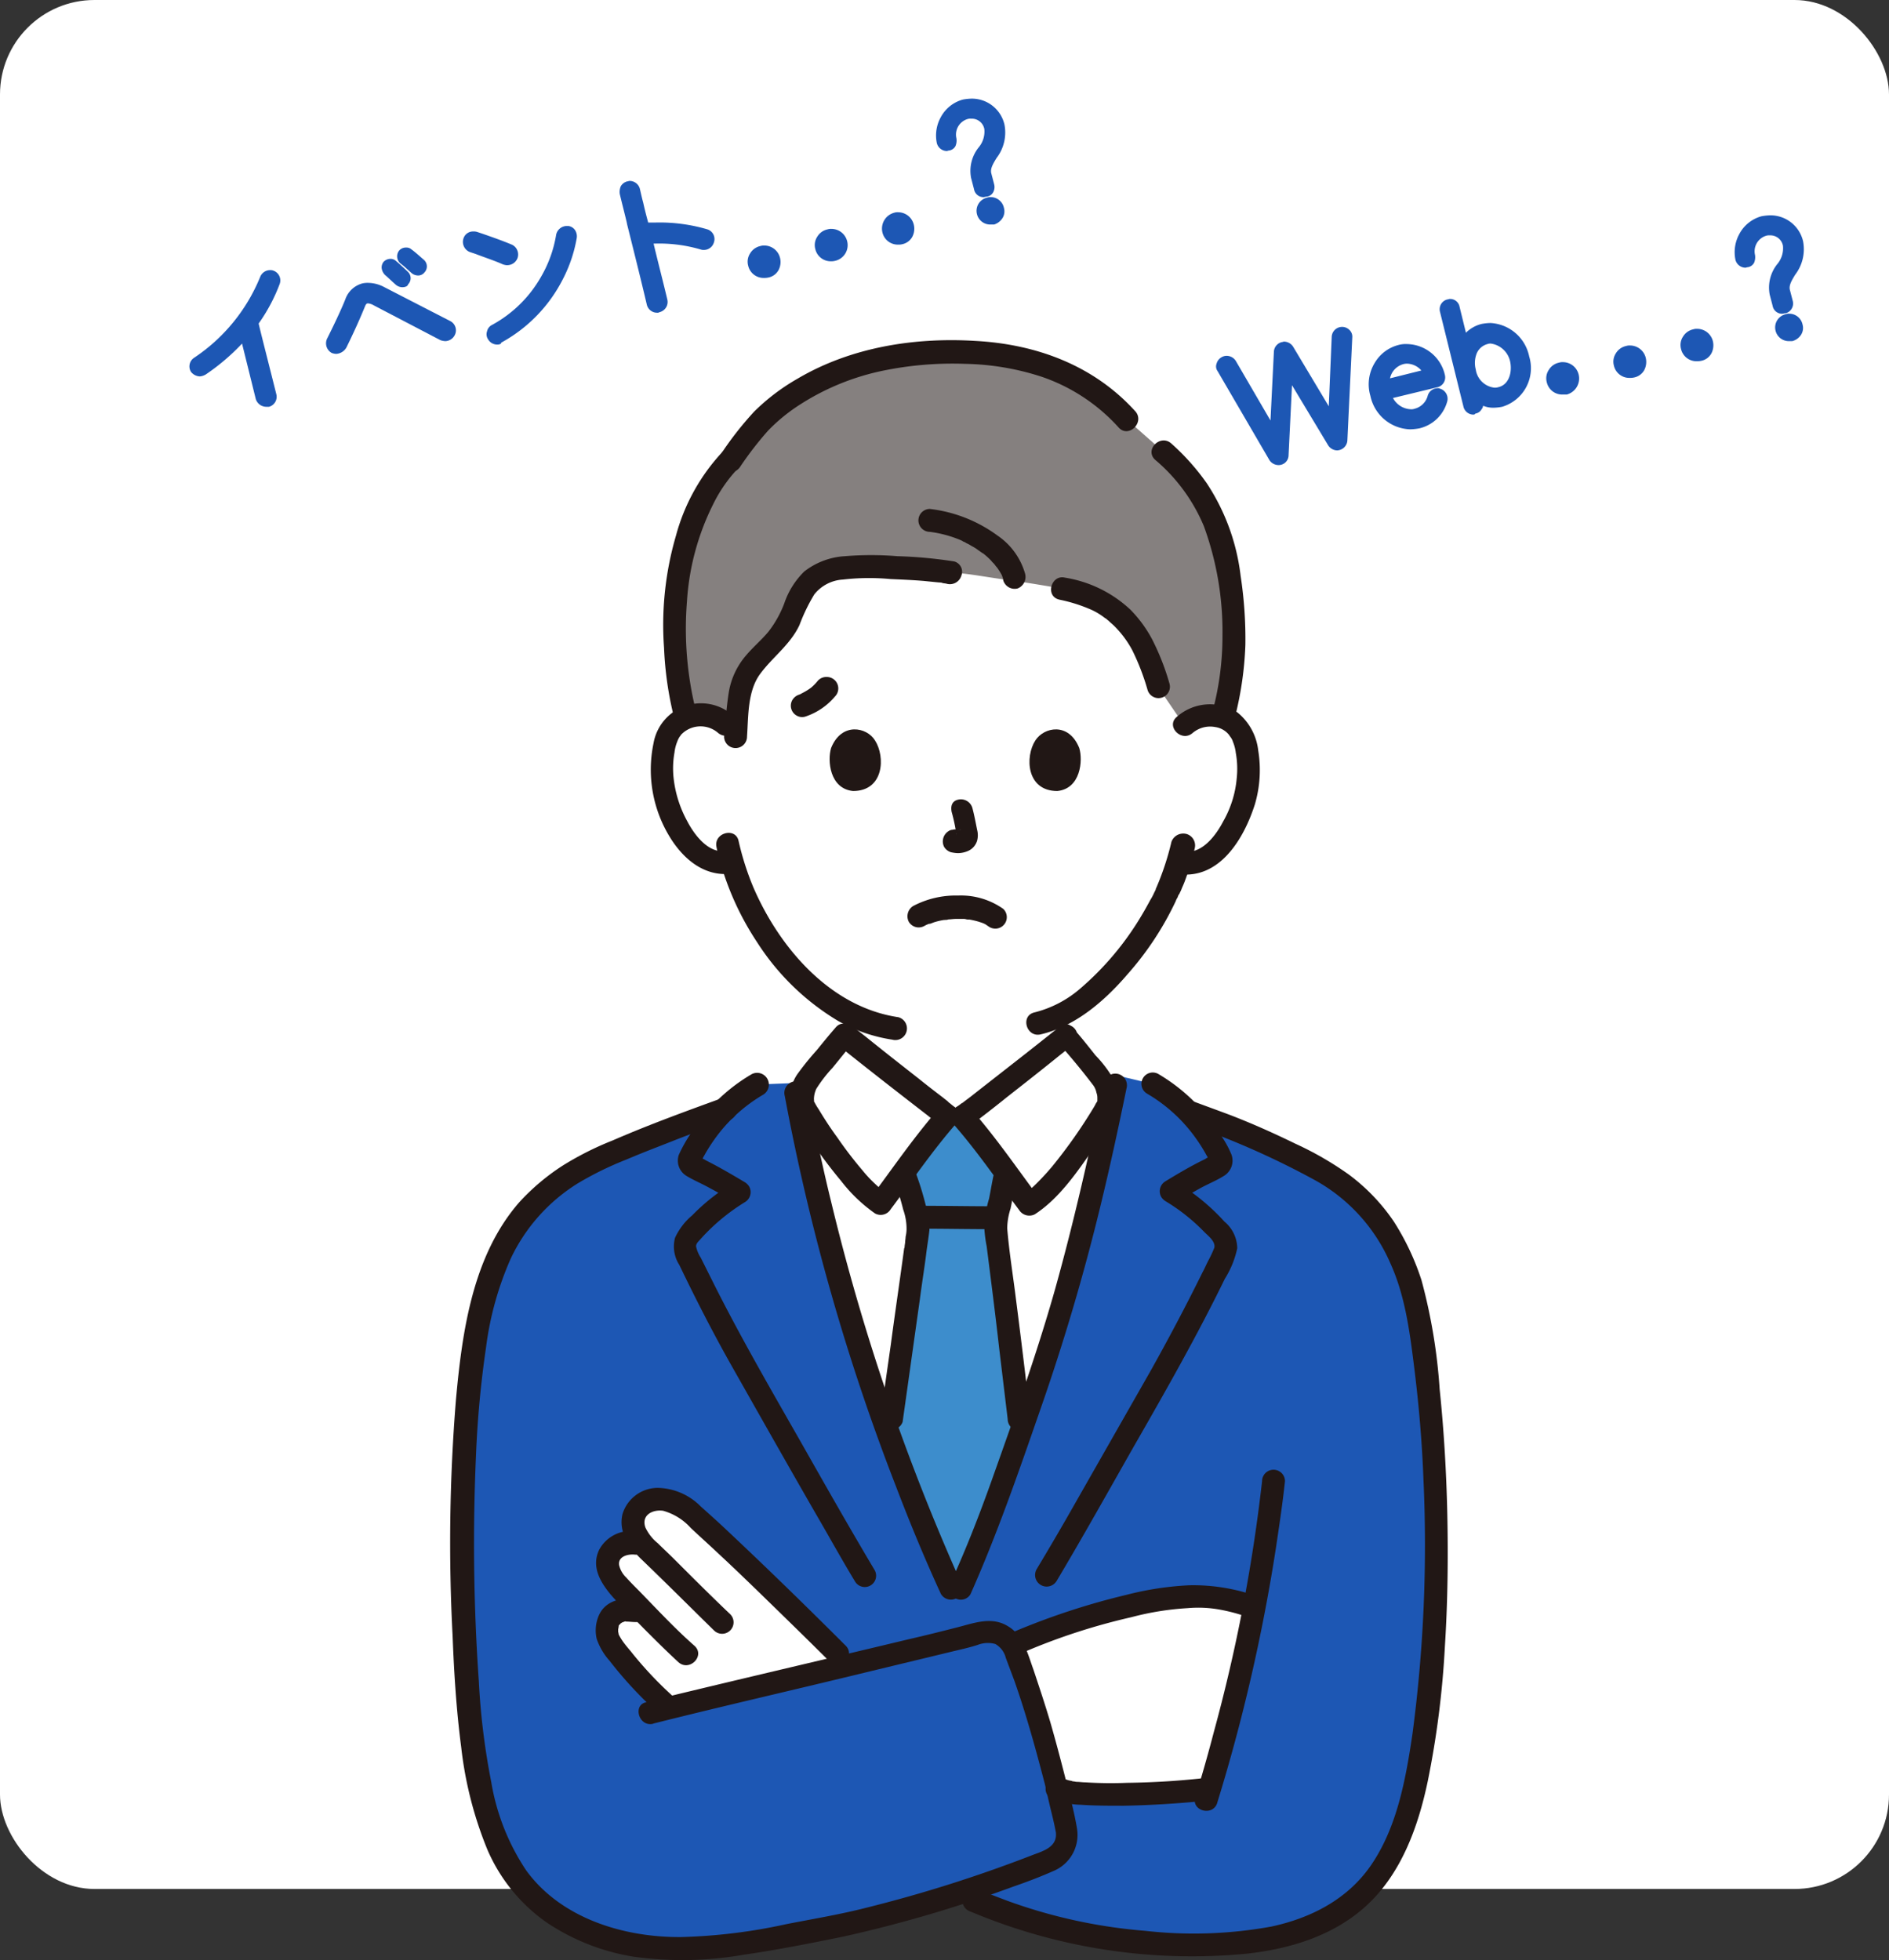 <svg xmlns="http://www.w3.org/2000/svg" width="200" height="207.531" viewBox="0 0 200 207.531">
  <rect x="0" y="0" width="200" height="207.531" fill="#333333" stroke="none"/>
  <g id="グループ_83" data-name="グループ 83" transform="translate(-158 -631)">
    <rect id="長方形_2" data-name="長方形 2" width="200" height="200" rx="10" transform="translate(158 631)" fill="#fff"/>
    <g id="_13172_02_color" data-name="13172_02_color" transform="translate(114.494 599.841)">
      <g id="グループ_63" data-name="グループ 63" transform="translate(3 4.545)">
        <path id="パス_476" data-name="パス 476" d="M200.07,286.419a218.792,218.792,0,0,1-8.288-21.326A227,227,0,0,1,184,235.682l.455-.3a3.52,3.52,0,0,1,.758-3.133c1.112-1.263,2.476-3.133,3.588-4.346.455.4,10.208,8.035,10.916,8.591h1.718c.758-.505,10.461-8.187,10.916-8.591,1.112,1.263,2.527,3.083,3.588,4.346a3.52,3.52,0,0,1,.758,3.133l.253.2a235.825,235.825,0,0,1-7.833,29.462c-2.729,7.732-4.5,13.442-8.035,21.376Z" transform="translate(-58.939 -91.611)" fill="#fff"/>
        <path id="パス_477" data-name="パス 477" d="M210.776,138.858a3.684,3.684,0,0,1,2.729-1.011,3.562,3.562,0,0,1,3.184,1.769c1.061,1.87,1.011,5.306.3,7.429a11.478,11.478,0,0,1-3.386,5.458,4.163,4.163,0,0,1-3.234.91l-.3-.051a24.449,24.449,0,0,1-1.112,3.032c-.809,2.173-5.155,9.652-10.713,12.836v2.476c-.455.4-10.208,8.035-10.916,8.591h-1.718c-.758-.505-10.461-8.187-10.916-8.591v-2.527a22.886,22.886,0,0,1-6.367-5.508,28.01,28.01,0,0,1-5.458-10.36,4.145,4.145,0,0,1-3.487-.859A11.477,11.477,0,0,1,156,146.994c-.708-2.122-.758-5.559.3-7.429a3.562,3.562,0,0,1,3.184-1.769,3.612,3.612,0,0,1,2.729,1.011s-5.1-24.307,24.307-24.307S210.776,138.858,210.776,138.858Z" transform="translate(-44.832 -35.517)" fill="#fff"/>
        <path id="パス_478" data-name="パス 478" d="M166.48,290.525c3.537-7.934,5.306-13.644,8.035-21.376,3.689-10.461,6.317-21.983,8.54-32.949.859.2,3.841.91,3.841.91a16.74,16.74,0,0,1,3.79,2.982,102.893,102.893,0,0,1,15.059,6.721,16.357,16.357,0,0,1,5.306,5.053,23.823,23.823,0,0,1,3.689,8.641,128.479,128.479,0,0,1,1.819,18.243c.3,11.168.3,18.445-1.112,27.9-.556,3.74-1.364,8.389-2.88,11.825A14.942,14.942,0,0,1,206,325.9c-6.165,3.537-14.706,2.476-21.477,1.92a65.339,65.339,0,0,1-19-4.851,121.958,121.958,0,0,1-12.785,3.386c-6.165,1.112-13.594,2.931-19.759,2.072-6.165-.91-11.623-3.639-14.655-9.1-2.527-4.6-3.588-10.966-3.942-16.171-.455-8.187-.505-15.363-.354-24,.152-7.378.707-15.413,2.274-20.618a22.321,22.321,0,0,1,3.992-7.681,20.846,20.846,0,0,1,7.125-5.458c4.6-2.021,9.1-3.74,13.8-5.458a15.109,15.109,0,0,1,3.639-2.779l3.841-.152a227.949,227.949,0,0,0,8.288,32.191,218.793,218.793,0,0,0,8.288,21.326h1.213Z" transform="translate(-24.288 -95.716)" fill="#1d57b4"/>
        <path id="パス_479" data-name="パス 479" d="M213.932,100.06a21.57,21.57,0,0,0-4.194-4.9l-3.891-3.436c-5-5.609-11.724-7.125-18.294-7.125a29.765,29.765,0,0,0-18.5,6.064,27.762,27.762,0,0,0-5.205,5.407c-3.386,3.285-6.064,10.511-5.862,17.687a38.418,38.418,0,0,0,1.162,9.6,6.855,6.855,0,0,1,1.466-.3,3.612,3.612,0,0,1,2.729,1.011l1.112.758c.1-1.466.253-2.931.455-4.346.505-3.083,3.689-4.5,5.054-7.227.758-1.567,1.263-3.436,2.577-4.548a6.584,6.584,0,0,1,3.639-1.263,68.058,68.058,0,0,1,11.017.505c1.92.1,3.79.505,6.519.859,1.466.2,4.245.657,5.256.859,4.144.96,5.71,1.971,7.782,4.8a20.206,20.206,0,0,1,2.426,5.609l2.729,3.992a3.684,3.684,0,0,1,2.729-1.011,4.332,4.332,0,0,1,1.364.253,32.146,32.146,0,0,0,1.162-9.551C216.964,107.388,215.9,103.295,213.932,100.06Z" transform="translate(-46.068 -20.724)" fill="#85807f"/>
        <path id="パス_480" data-name="パス 480" d="M161.875,105.247a20.913,20.913,0,0,0-4.9,8.844,33.675,33.675,0,0,0-1.263,11.876,36.6,36.6,0,0,0,1.061,7.378,1.208,1.208,0,0,0,2.325-.657,36.01,36.01,0,0,1-.96-11.623,26.668,26.668,0,0,1,2.729-10.208,15.266,15.266,0,0,1,2.729-3.942c1.112-1.061-.606-2.779-1.718-1.668Z" transform="translate(-44.9 -30.762)" fill="#211715"/>
        <path id="パス_481" data-name="パス 481" d="M211.344,89.649c-4.4-4.851-10.461-7.075-16.879-7.429-6.468-.4-13.19.657-18.85,3.992a22.064,22.064,0,0,0-4.6,3.487,35.112,35.112,0,0,0-3.588,4.6,1.2,1.2,0,0,0,.455,1.668,1.244,1.244,0,0,0,1.668-.455,36.02,36.02,0,0,1,2.931-3.79,18.6,18.6,0,0,1,3.487-2.83,25.95,25.95,0,0,1,8.288-3.436,36.528,36.528,0,0,1,9.1-.809,27.682,27.682,0,0,1,8.086,1.364,19.392,19.392,0,0,1,8.187,5.407c1.061,1.112,2.779-.606,1.718-1.769Z" transform="translate(-50.657 -19.51)" fill="#211715"/>
        <path id="パス_482" data-name="パス 482" d="M266.761,132.481a36.129,36.129,0,0,0,1.112-7.681,44.283,44.283,0,0,0-.505-7.328,22.565,22.565,0,0,0-3.588-9.8,24.435,24.435,0,0,0-3.74-4.194c-1.162-1.061-2.881.657-1.718,1.718a18.522,18.522,0,0,1,5.155,7.024,32.5,32.5,0,0,1,1.971,11.623,30.774,30.774,0,0,1-1.061,8.035c-.3,1.466,2.021,2.122,2.375.606Z" transform="translate(-95.511 -29.898)" fill="#211715"/>
        <path id="パス_483" data-name="パス 483" d="M192.758,127.845a47.494,47.494,0,0,0-6.014-.556,34.024,34.024,0,0,0-5.559,0,7.735,7.735,0,0,0-4.3,1.617,8.54,8.54,0,0,0-2.122,3.386,11.552,11.552,0,0,1-1.668,2.982c-.758.91-1.668,1.668-2.426,2.577a7.967,7.967,0,0,0-1.769,3.79c-.253,1.567-.354,3.184-.505,4.75a1.213,1.213,0,1,0,2.426,0c.152-2.224.051-4.851,1.415-6.671,1.314-1.769,3.184-3.083,4.144-5.155a19.092,19.092,0,0,1,1.567-3.234,4.177,4.177,0,0,1,3.032-1.567,24.133,24.133,0,0,1,5.053-.051c1.162.051,2.375.1,3.537.2l1.516.152c.1,0,.606.051.354.051.2.051.4.051.556.1a1.265,1.265,0,0,0,1.516-.859A1.132,1.132,0,0,0,192.758,127.845Z" transform="translate(-51.223 -41.787)" fill="#211715"/>
        <path id="パス_484" data-name="パス 484" d="M237.755,134.189a16.5,16.5,0,0,1,3.487,1.112,7.07,7.07,0,0,1,1.314.809c.253.152,0,0,.152.1.1.051.152.152.253.2.2.2.4.354.606.556a10.707,10.707,0,0,1,1.92,2.577,24.8,24.8,0,0,1,1.617,4.194,1.208,1.208,0,0,0,2.325-.657,25.787,25.787,0,0,0-1.87-4.75,13.507,13.507,0,0,0-2.274-3.083,13.173,13.173,0,0,0-6.923-3.386c-1.466-.354-2.122,1.971-.606,2.325Z" transform="translate(-85.102 -44.088)" fill="#211715"/>
        <path id="パス_485" data-name="パス 485" d="M220.369,124.272a7.291,7.291,0,0,0-2.88-3.942,15.03,15.03,0,0,0-7.176-2.83,1.213,1.213,0,0,0,0,2.426,12.544,12.544,0,0,1,3.335.91c-.152-.051.152.051.152.1a1.513,1.513,0,0,1,.4.2c.253.1.455.253.657.354a4.216,4.216,0,0,1,.606.4c.1.051.2.152.3.2.051.051.3.2.1.051a7.768,7.768,0,0,1,.96.859c.1.152.253.253.354.4.051.051.1.152.2.253.051.051.051.051-.051-.1.051.051.051.1.1.152a7.075,7.075,0,0,1,.505.809c0,.051.1.152.1.2,0,0-.1-.3-.051-.051a1.189,1.189,0,0,1,.1.4,1.265,1.265,0,0,0,1.516.859A1.313,1.313,0,0,0,220.369,124.272Z" transform="translate(-71.355 -37.001)" fill="#211715"/>
        <path id="パス_486" data-name="パス 486" d="M161.859,159.667a5.1,5.1,0,0,0-8.54,2.83,13.641,13.641,0,0,0,2.072,10.461c1.466,2.122,3.588,3.689,6.266,3.335a1.232,1.232,0,0,0-.657-2.375c-1.92.253-3.386-1.769-4.144-3.234a12.235,12.235,0,0,1-1.415-4.548,9.531,9.531,0,0,1,.1-2.678,4.37,4.37,0,0,1,.3-1.162,2.361,2.361,0,0,1,.253-.505c.051-.051.253-.354.1-.152a2.834,2.834,0,0,1,3.891-.3c1.213,1.112,2.931-.606,1.769-1.668Z" transform="translate(-43.621 -57.186)" fill="#211715"/>
        <path id="パス_487" data-name="パス 487" d="M264.192,161.445a2.861,2.861,0,0,1,2.375-.606,2.275,2.275,0,0,1,1.516.91c-.152-.2.051.1.1.152a1.579,1.579,0,0,1,.253.505,4.369,4.369,0,0,1,.3,1.162,9.46,9.46,0,0,1,.1,2.678,11.131,11.131,0,0,1-1.415,4.548c-.758,1.466-2.224,3.487-4.144,3.234a1.232,1.232,0,0,0-.657,2.375c4.4.606,6.974-3.74,8.136-7.378a12.84,12.84,0,0,0,.354-5.71,6.035,6.035,0,0,0-2.224-4.043,5.32,5.32,0,0,0-6.418.505c-1.162,1.011.556,2.729,1.718,1.668Z" transform="translate(-97.389 -57.245)" fill="#211715"/>
        <path id="パス_488" data-name="パス 488" d="M247.061,186.425a29.065,29.065,0,0,1-1.668,5c.152-.354,0-.051,0,.051l-.152.3a5.524,5.524,0,0,1-.4.758c-.3.556-.606,1.112-.91,1.617a31.079,31.079,0,0,1-6.519,7.782,11.77,11.77,0,0,1-4.851,2.527c-1.516.354-.859,2.678.657,2.325,3.689-.859,6.772-3.537,9.2-6.367a32.561,32.561,0,0,0,5.1-7.732,1.513,1.513,0,0,1,.2-.4c0-.051.2-.505.152-.3-.1.2,0-.051.051-.1.051-.152.152-.3.2-.455.1-.253.2-.455.3-.707a27.676,27.676,0,0,0,1.112-3.639,1.265,1.265,0,0,0-.859-1.516,1.328,1.328,0,0,0-1.617.859Z" transform="translate(-82.533 -70.653)" fill="#211715"/>
        <path id="パス_489" data-name="パス 489" d="M166.764,186.9a30.137,30.137,0,0,0,4.3,10.056,26.049,26.049,0,0,0,8.591,8.338,16.693,16.693,0,0,0,5.71,1.971,1.232,1.232,0,1,0,.657-2.375c-7.176-1.061-12.533-7.277-15.312-13.644a29.428,29.428,0,0,1-1.617-5.053c-.354-1.466-2.678-.809-2.325.707Z" transform="translate(-50.396 -70.576)" fill="#211715"/>
        <path id="パス_490" data-name="パス 490" d="M242.218,244.024a86.893,86.893,0,0,1,13.493,5.963,18.4,18.4,0,0,1,7.934,8.793c1.516,3.335,2.021,7.075,2.476,10.713.505,3.992.859,8.035,1.011,12.027a151.752,151.752,0,0,1-1.162,27.087c-.707,4.75-1.617,9.854-4.4,13.9-2.476,3.588-6.317,5.559-10.511,6.468a45.76,45.76,0,0,1-13.392.455,55.49,55.49,0,0,1-14.6-3.184l-3.184-1.213a1.232,1.232,0,1,0-.657,2.375,60.316,60.316,0,0,0,29.159,4.447c4.649-.505,9.3-1.92,12.785-5.155,3.639-3.386,5.407-8.288,6.418-13.089a97.076,97.076,0,0,0,1.819-14.3c.3-4.7.354-9.4.253-14.1-.1-4.4-.354-8.743-.809-13.139a59.007,59.007,0,0,0-1.92-11.522A26.836,26.836,0,0,0,264,254.333a20.538,20.538,0,0,0-4.8-5,34.381,34.381,0,0,0-5.609-3.234c-2.274-1.112-4.649-2.173-7.024-3.083-1.213-.455-2.476-.91-3.689-1.364a1.224,1.224,0,0,0-1.516.859,1.265,1.265,0,0,0,.859,1.516Z" transform="translate(-75.921 -98.386)" fill="#211715"/>
        <path id="パス_491" data-name="パス 491" d="M237.087,366.221a11.32,11.32,0,0,1-3.436-.505,126.058,126.058,0,0,0-4.548-14.857,1.512,1.512,0,0,0-.2-.4l.859-.4a52.193,52.193,0,0,1,8.591-2.931,35.046,35.046,0,0,1,10.562-1.819,18.744,18.744,0,0,1,5.559,1.112c-1.314,6.721-2.982,13.8-4.649,19.254h-.1A88.42,88.42,0,0,1,237.087,366.221Z" transform="translate(-81.149 -149.683)" fill="#fff"/>
        <path id="パス_492" data-name="パス 492" d="M144.913,334.007a5.127,5.127,0,0,1-.809-1.314,2.1,2.1,0,0,1,.354-2.274,2.687,2.687,0,0,1,2.426-.809l.505.1-.505-1.011a2.626,2.626,0,0,1,.4-2.88,3.105,3.105,0,0,1,2.527-.758,5.254,5.254,0,0,1,2.83,1.314c4.144,3.689,11.775,11.118,15.615,15.009l1.213,1.162c-6.57,1.567-13.291,3.133-19.153,4.548l-.4-.4a54.492,54.492,0,0,1-4.952-5.306,6.082,6.082,0,0,1-1.061-1.718,2.555,2.555,0,0,1,.354-2.173c.859-.96,1.971-.758,3.537-.505C146.783,335.877,145.672,334.967,144.913,334.007Z" transform="translate(-39.056 -139.653)" fill="#fff"/>
        <path id="パス_493" data-name="パス 493" d="M132.469,307.117c7.024-1.769,14.1-3.386,21.174-5.1,3.537-.859,7.125-1.718,10.663-2.577.859-.2,1.718-.4,2.527-.657a2.951,2.951,0,0,1,1.87-.1,2.327,2.327,0,0,1,1.112,1.466l.91,2.426c1.263,3.588,2.274,7.277,3.234,10.966.2.859.4,1.769.606,2.628.2.809.4,1.617.556,2.476.152,1.466-1.213,1.92-2.325,2.325a146.284,146.284,0,0,1-17.839,5.66c-2.779.708-5.559,1.162-8.389,1.718a58.664,58.664,0,0,1-11.118,1.364c-6.064.051-12.735-1.971-16.424-7.075a23.875,23.875,0,0,1-3.689-9.349,74.963,74.963,0,0,1-1.314-10.663,209.444,209.444,0,0,1-.3-23.9,107.766,107.766,0,0,1,1.061-11.421,33.668,33.668,0,0,1,2.628-9.45,18.85,18.85,0,0,1,7.075-7.934,34.838,34.838,0,0,1,5.155-2.527c1.769-.758,3.537-1.415,5.306-2.122,1.819-.707,3.639-1.364,5.508-2.021a1.232,1.232,0,1,0-.657-2.375c-3.891,1.415-7.782,2.83-11.623,4.5a32.656,32.656,0,0,0-5.306,2.678,23.508,23.508,0,0,0-4.548,3.841c-4.952,5.66-6.064,13.695-6.721,20.921a187.754,187.754,0,0,0-.354,25.015c.152,3.942.4,7.883.91,11.775a40.438,40.438,0,0,0,2.779,10.865,18.184,18.184,0,0,0,6.317,7.732,23.124,23.124,0,0,0,9.147,3.588,37.348,37.348,0,0,0,11.623-.2c3.537-.505,7.075-1.213,10.562-1.92a139.338,139.338,0,0,0,18.041-5.306c1.465-.505,2.931-1.061,4.4-1.718a4.138,4.138,0,0,0,2.325-4.447c-.3-1.819-.809-3.638-1.263-5.458-.505-1.971-1.011-3.891-1.567-5.812-.556-1.87-1.162-3.689-1.769-5.508-.606-1.668-1.061-3.639-2.678-4.6-1.668-1.061-3.487-.4-5.205.051-1.769.455-3.588.91-5.357,1.314-7.58,1.819-15.16,3.588-22.741,5.407-1.668.4-3.386.809-5.053,1.263-1.415.3-.758,2.628.758,2.274Z" transform="translate(-22.821 -98.007)" fill="#211715"/>
        <path id="パス_494" data-name="パス 494" d="M269.367,354.073a189.821,189.821,0,0,0,6.216-26.986c.354-2.375.707-4.7.96-7.075a1.213,1.213,0,1,0-2.426,0,175.6,175.6,0,0,1-5.1,26.531c-.606,2.325-1.263,4.649-1.971,6.923-.455,1.466,1.87,2.072,2.325.606Z" transform="translate(-99.988 -136.574)" fill="#211715"/>
        <path id="パス_495" data-name="パス 495" d="M236.32,385.474a8.748,8.748,0,0,0,3.184.657c1.466.1,2.982.1,4.5.1,2.982-.051,6.014-.253,9-.556a1.213,1.213,0,0,0,0-2.426,82.649,82.649,0,0,1-8.641.556,43.662,43.662,0,0,1-4.447-.051c-.3,0-.606-.051-.859-.051-.152,0-.253-.051-.4-.051h.051a.3.3,0,0,1-.2-.051,2.664,2.664,0,0,1-.606-.152.718.718,0,0,1-.3-.1c-.3-.1.152.1,0,0a1.244,1.244,0,0,0-1.668.455,1.165,1.165,0,0,0,.4,1.668Z" transform="translate(-84.527 -168.43)" fill="#211715"/>
        <path id="パス_496" data-name="パス 496" d="M229.88,349.97A66.317,66.317,0,0,1,241,346.382a29.94,29.94,0,0,1,5.963-.96,12.7,12.7,0,0,1,3.386.152,18.629,18.629,0,0,1,3.285.91c1.466.505,2.122-1.819.657-2.325A20.081,20.081,0,0,0,247.163,343a32.725,32.725,0,0,0-6.671,1.011,75.886,75.886,0,0,0-11.876,3.891,1.28,1.28,0,0,0-.455,1.668,1.3,1.3,0,0,0,1.718.4Z" transform="translate(-80.715 -148.541)" fill="#211715"/>
        <path id="パス_497" data-name="パス 497" d="M170.652,339.32c-4.093-4.093-8.237-8.136-12.482-12.128-.96-.91-1.92-1.769-2.88-2.628a6.573,6.573,0,0,0-4.548-1.971,3.912,3.912,0,0,0-3.74,2.779c-.455,1.92.707,3.537,2.021,4.8,2.577,2.476,5.1,5,7.681,7.53a1.215,1.215,0,0,0,1.718-1.718c-2.021-1.92-3.992-3.891-5.963-5.862-.556-.556-1.162-1.112-1.718-1.668a4.7,4.7,0,0,1-1.314-1.668c-.455-1.314.758-1.92,1.87-1.769a6.144,6.144,0,0,1,2.931,1.819c.91.859,1.819,1.668,2.729,2.527,2.021,1.87,3.992,3.79,5.963,5.71,2.021,1.971,4.043,3.942,6.014,5.913,1.061,1.162,2.779-.556,1.718-1.668Z" transform="translate(-40.589 -138.447)" fill="#211715"/>
        <path id="パス_498" data-name="パス 498" d="M145.729,331.668a3.775,3.775,0,0,0-3.841,1.971c-.809,1.718.051,3.285,1.162,4.649,1.061,1.263,2.375,2.426,3.537,3.639,1.213,1.213,2.426,2.426,3.689,3.588,1.162,1.061,2.88-.657,1.718-1.718-2.072-1.819-3.942-3.841-5.862-5.811-.455-.455-.91-.91-1.364-1.415a2.659,2.659,0,0,1-.758-1.314c-.152-.96,1.011-1.213,1.718-1.112a1.23,1.23,0,0,0,1.213-1.213,1.275,1.275,0,0,0-1.213-1.263Z" transform="translate(-37.952 -142.924)" fill="#211715"/>
        <path id="パス_499" data-name="パス 499" d="M149.634,356.108a39.583,39.583,0,0,1-4.447-4.75c-.3-.354-.556-.657-.809-1.011a6.013,6.013,0,0,1-.455-.758c0-.051-.051-.354-.051-.2v-.4c0,.1.051-.2.051-.253.051-.253-.051,0,.1-.2-.1.152.1-.1.152-.152-.1.1.152-.1.2-.1-.2.1.152-.051.152-.051.253-.051-.051-.051.2,0,.354,0,.657.051,1.011.051a1.213,1.213,0,1,0,0-2.426c-1.516-.2-3.184.152-3.891,1.668a3.989,3.989,0,0,0-.253,2.527,6.724,6.724,0,0,0,1.364,2.325,42.3,42.3,0,0,0,5,5.407,1.252,1.252,0,0,0,1.718,0,1.147,1.147,0,0,0-.051-1.668Z" transform="translate(-37.915 -149.928)" fill="#211715"/>
        <path id="パス_500" data-name="パス 500" d="M213.816,286.543c1.061-2.88,2.021-5.609,3.032-8.591a7.31,7.31,0,0,0-.2-1.162c-1.061-9.147-2.476-20.012-2.476-20.366a6.73,6.73,0,0,1,.253-1.718l.152-.758c.3-1.263-.051.051.3-1.263,0,0,.4-2.072.4-2.173-1.567-2.072-3.386-4.548-4.548-5.812h-1.718c-1.162,1.314-3.083,3.841-4.649,6.014a1.429,1.429,0,0,1,.152.3,15.8,15.8,0,0,1,.809,2.628,12,12,0,0,1,.657,3.032c0,.505-1.415,10.511-2.779,20.062l-.3,1.718c1.92,5.357,3.891,10.41,6.519,16.272h1.061C211.794,291.748,212.855,289.12,213.816,286.543Z" transform="translate(-68.288 -99.921)" fill="#3d8dcc"/>
        <path id="パス_501" data-name="パス 501" d="M215.893,263.551c-2.527,0-5.054-.051-7.58-.051a1.213,1.213,0,0,0,0,2.426c2.527,0,5.053.051,7.58.051a1.213,1.213,0,0,0,0-2.426Z" transform="translate(-70.366 -109.22)" fill="#211715"/>
        <path id="パス_502" data-name="パス 502" d="M224.007,255.158c-.253,1.011-.4,2.021-.606,3.032a12.277,12.277,0,0,0-.505,3.032,13.815,13.815,0,0,0,.253,2.021c.455,3.588.91,7.125,1.314,10.713l.91,7.58a1.213,1.213,0,1,0,2.426,0c-.505-4.3-1.011-8.54-1.567-12.836-.3-2.426-.707-4.9-.91-7.378a7.127,7.127,0,0,1,.354-2.072c.253-1.162.4-2.325.707-3.436.354-1.516-2.021-2.173-2.375-.657Z" transform="translate(-78.177 -104.668)" fill="#211715"/>
        <path id="パス_503" data-name="パス 503" d="M203.491,282.049c.606-4.3,1.213-8.641,1.819-12.937.2-1.567.455-3.133.657-4.7.1-.859.253-1.718.354-2.628a9.551,9.551,0,0,0-.4-2.678,31.241,31.241,0,0,0-1.162-3.689,1.222,1.222,0,1,0-2.122,1.213,29.088,29.088,0,0,1,.91,2.982,6.04,6.04,0,0,1,.354,2.122,3.9,3.9,0,0,1-.1.758c0,.2-.051.4-.051.606l-.051.354c0,.2-.051.3-.051.253-.455,3.386-.96,6.772-1.415,10.208l-1.061,7.429a1.265,1.265,0,0,0,.859,1.516,1.2,1.2,0,0,0,1.466-.809Z" transform="translate(-67.413 -104.927)" fill="#211715"/>
        <path id="パス_504" data-name="パス 504" d="M208.579,201.73a2.709,2.709,0,0,1,.556-.253c.051,0,.253-.1.051,0s.051,0,.051,0c.152-.051.253-.1.4-.152a7.169,7.169,0,0,1,1.112-.253c-.2.051.051,0,.1,0a.641.641,0,0,0,.3-.051c.253,0,.505-.051.809-.051h.758a.987.987,0,0,1,.354.051s.4.051.2,0a8.8,8.8,0,0,1,1.112.253l.455.152c-.3-.1,0,0,.1.051a1.105,1.105,0,0,1,.253.152c.1.051.4.3.051,0a1.215,1.215,0,1,0,1.718-1.718,7.773,7.773,0,0,0-4.8-1.415,9.677,9.677,0,0,0-4.75,1.112,1.28,1.28,0,0,0-.455,1.668,1.218,1.218,0,0,0,1.617.455Z" transform="translate(-70.228 -77.064)" fill="#211715"/>
        <path id="パス_505" data-name="パス 505" d="M215.171,179.73a20.708,20.708,0,0,1,.505,2.426l-.051-.3v.354l.051-.3a.186.186,0,0,1-.051.152l.1-.3c0,.051-.051.051-.051.1l.2-.253c0,.051-.051.051-.1.1l.253-.2c-.051.051-.1.051-.2.1l.3-.1c-.1.051-.2.051-.3.1l.3-.051h-.3l.3.051c-.1,0-.2-.051-.354-.051a.857.857,0,0,0-.505,0,.815.815,0,0,0-.455.152,1.28,1.28,0,0,0-.455,1.668h0a1.307,1.307,0,0,0,.708.556,3.9,3.9,0,0,0,.758.1,2.754,2.754,0,0,0,1.112-.253,1.724,1.724,0,0,0,.91-1.061,2.266,2.266,0,0,0,0-1.162c-.152-.758-.3-1.567-.505-2.325a1.265,1.265,0,0,0-1.516-.859c-.657.152-.809.708-.657,1.364Z" transform="translate(-73.888 -67.091)" fill="#211715"/>
        <path id="パス_506" data-name="パス 506" d="M190.647,165.663c-.4,1.314-.152,4.3,2.325,4.548,3.285,0,3.436-3.639,2.325-5.357C194.438,163.44,191.759,162.884,190.647,165.663Z" transform="translate(-62.15 -59.846)" fill="#211715"/>
        <path id="パス_507" data-name="パス 507" d="M237.639,165.663c.4,1.314.152,4.3-2.325,4.548-3.285,0-3.436-3.639-2.325-5.357C233.9,163.44,236.528,162.884,237.639,165.663Z" transform="translate(-82.864 -59.846)" fill="#211715"/>
        <path id="パス_508" data-name="パス 508" d="M189.125,227.8c-1.112,1.263-2.527,3.083-3.588,4.346a3.52,3.52,0,0,0-.758,3.133c.4.859,5.1,8.338,8.237,10.309,1.011-1.314,5.1-7.024,7.075-9.248C199.333,235.835,189.58,228.2,189.125,227.8Z" transform="translate(-59.264 -91.561)" fill="#fff"/>
        <path id="パス_509" data-name="パス 509" d="M229.466,227.8c1.112,1.263,2.527,3.083,3.588,4.346a3.52,3.52,0,0,1,.758,3.133c-.4.859-5.1,8.338-8.237,10.309-1.011-1.314-5.1-7.024-7.075-9.248C219.258,235.835,228.961,228.2,229.466,227.8Z" transform="translate(-76.005 -91.561)" fill="#fff"/>
        <path id="パス_510" data-name="パス 510" d="M187.084,225.721c-.707.809-1.364,1.617-2.021,2.426a29.532,29.532,0,0,0-1.971,2.426,4.156,4.156,0,0,0-.3,4.5,50.129,50.129,0,0,0,4.851,6.923,16.543,16.543,0,0,0,3.588,3.436,1.244,1.244,0,0,0,1.668-.455c2.274-3.032,4.4-6.165,6.873-9a1.267,1.267,0,0,0-.051-1.769c-.051-.051-.152-.1-.2-.152-.152-.1-.3-.253-.455-.354l-.152-.152h0l-.505-.4c-.859-.657-1.718-1.314-2.527-1.971-1.87-1.465-3.74-2.931-5.559-4.4-.505-.4-.96-.758-1.466-1.162a1.439,1.439,0,0,0-1.769.1,1.252,1.252,0,0,0,0,1.718c3.083,2.476,6.266,4.952,9.4,7.378.606.455,1.162.96,1.819,1.364l-.253-1.92c-2.628,2.982-4.9,6.317-7.277,9.5l1.668-.455a10.659,10.659,0,0,1-1.162-.96,13.558,13.558,0,0,1-1.415-1.516,41.31,41.31,0,0,1-2.628-3.436c-.707-.96-1.364-1.971-1.971-2.982a7.611,7.611,0,0,1-.505-.859c0-.051-.051-.051-.051-.1.1.253.051-.1.051-.152a2.716,2.716,0,0,1,.253-1.061,14.512,14.512,0,0,1,1.718-2.224c.707-.859,1.415-1.769,2.122-2.577C189.813,226.277,188.095,224.559,187.084,225.721Z" transform="translate(-58.082 -90.342)" fill="#211715"/>
        <path id="パス_511" data-name="パス 511" d="M227.347,227.5c1.263,1.415,2.476,2.88,3.588,4.346a1.923,1.923,0,0,1,.4.859,1.5,1.5,0,0,1,.1.505v.4c.051-.1-.051.1-.1.152-.1.152-.152.3-.253.455a53.684,53.684,0,0,1-4.4,6.266c-.505.606-1.011,1.162-1.567,1.718-.253.253-.505.505-.809.758a3.244,3.244,0,0,1-.657.505l1.668.455c-2.375-3.184-4.649-6.519-7.277-9.5l-.253,1.92c1.364-1.011,2.729-2.072,4.043-3.133,1.87-1.465,3.74-2.931,5.609-4.447.505-.4,1.011-.809,1.516-1.162a1.215,1.215,0,1,0-1.718-1.718c-3.083,2.476-6.165,4.851-9.248,7.277l-.606.455-.253.2c-.2.152.152-.152-.051,0a3.854,3.854,0,0,1-.556.4,1.278,1.278,0,0,0-.4,1.718c.051.051.1.152.152.2,2.476,2.83,4.6,5.963,6.873,9a1.28,1.28,0,0,0,1.668.455c2.577-1.668,4.5-4.5,6.216-6.974.707-1.011,1.415-2.072,2.021-3.133a3.787,3.787,0,0,0,.505-1.011,4.309,4.309,0,0,0-.354-3.083,12.759,12.759,0,0,0-1.971-2.628c-.758-.96-1.516-1.92-2.325-2.83C228,224.623,226.285,226.341,227.347,227.5Z" transform="translate(-74.744 -90.405)" fill="#211715"/>
        <path id="パス_512" data-name="パス 512" d="M185.259,153.054a5.163,5.163,0,0,1-.91.91l.253-.2a6.443,6.443,0,0,1-1.263.758l.3-.1c-.152.051-.253.1-.4.152a1.307,1.307,0,0,0-.707.556,1.2,1.2,0,0,0,.455,1.668h0a1.158,1.158,0,0,0,.91.1,6.946,6.946,0,0,0,3.133-2.122,1.213,1.213,0,0,0-.859-2.072,1.218,1.218,0,0,0-.91.354Z" transform="translate(-58.126 -54.413)" fill="#211715"/>
        <path id="パス_513" data-name="パス 513" d="M217.834,290.949c2.83-6.367,5.1-12.937,7.378-19.507q3.714-10.612,6.367-21.528c1.011-4.144,1.92-8.338,2.779-12.533a1.232,1.232,0,1,0-2.375-.657c-1.516,7.378-3.184,14.756-5.205,21.983-1.92,6.772-4.3,13.442-6.671,20.113-1.314,3.689-2.729,7.328-4.346,10.865a1.28,1.28,0,0,0,.455,1.668A1.179,1.179,0,0,0,217.834,290.949Z" transform="translate(-74.581 -95.534)" fill="#211715"/>
        <path id="パス_514" data-name="パス 514" d="M181.049,238.982a230.929,230.929,0,0,0,11.775,41.338c1.466,3.841,3.032,7.631,4.75,11.37a1.222,1.222,0,1,0,2.122-1.213,231.347,231.347,0,0,1-13.745-40.327c-.96-3.891-1.769-7.833-2.527-11.825a1.232,1.232,0,1,0-2.375.657Z" transform="translate(-57.454 -96.325)" fill="#211715"/>
        <path id="パス_515" data-name="パス 515" d="M235.792,289.442c2.83-4.75,5.508-9.551,8.237-14.352,3.335-5.812,6.671-11.674,9.6-17.687a9.923,9.923,0,0,0,1.314-3.234,3.721,3.721,0,0,0-1.364-2.83,22.122,22.122,0,0,0-5.054-4.144v2.072c.809-.505,1.617-.96,2.426-1.415s1.718-.809,2.527-1.314a1.887,1.887,0,0,0,.859-2.274,10.3,10.3,0,0,0-1.213-2.173,19.164,19.164,0,0,0-6.519-6.367,1.2,1.2,0,0,0-1.213,2.072,16.64,16.64,0,0,1,5.256,4.851,17.417,17.417,0,0,1,1.011,1.617c.051.1.152.253.2.354s.1.152.152.253c.051.152.051.1.051-.051l.2-.455-.2.1a1.58,1.58,0,0,0-.505.253c-1.466.707-2.83,1.516-4.245,2.375a1.228,1.228,0,0,0-.4,1.668,1.538,1.538,0,0,0,.4.4,20.108,20.108,0,0,1,4.144,3.285c.4.4,1.213,1.011,1.061,1.668a12.923,12.923,0,0,1-.556,1.213c-.253.455-.455.96-.707,1.415-1.718,3.487-3.537,6.923-5.458,10.36l-8.035,14.1c-1.314,2.325-2.678,4.649-4.043,6.923a1.227,1.227,0,0,0,2.072,1.314Z" transform="translate(-83.443 -95.391)" fill="#211715"/>
        <path id="パス_516" data-name="パス 516" d="M166.1,235.74a18.727,18.727,0,0,0-6.519,6.367,15.034,15.034,0,0,0-1.213,2.173,1.887,1.887,0,0,0,.859,2.274c.758.455,1.617.809,2.426,1.263.859.455,1.718.96,2.577,1.466v-2.072a21.165,21.165,0,0,0-4.447,3.487,6.8,6.8,0,0,0-1.819,2.375,3.6,3.6,0,0,0,.455,2.88c1.819,3.79,3.74,7.53,5.812,11.168,2.83,5,5.66,10.006,8.54,15.009,1.415,2.426,2.779,4.9,4.245,7.328a1.2,1.2,0,0,0,2.072-1.213c-2.678-4.5-5.256-9.046-7.833-13.594-3.083-5.407-6.216-10.814-9.046-16.424l-1.516-3.032a3.641,3.641,0,0,1-.505-1.213c0-.354.354-.606.556-.859a21.156,21.156,0,0,1,4.649-3.841,1.228,1.228,0,0,0,.4-1.668,1.539,1.539,0,0,0-.4-.4c-1.364-.809-2.729-1.617-4.144-2.325a2.361,2.361,0,0,0-.505-.253l-.2-.1c-.253-.152-.2,0,.1.4v.152c.051-.1.1-.152.152-.253.1-.152.152-.3.253-.455a17.422,17.422,0,0,1,1.011-1.617,16.64,16.64,0,0,1,5.256-4.851,1.246,1.246,0,0,0-1.213-2.173Z" transform="translate(-45.987 -95.407)" fill="#211715"/>
      </g>
      <g id="グループ_50" data-name="グループ 50" transform="translate(172.256 53.946)">
        <g id="グループ_43" data-name="グループ 43" transform="translate(0 11.827)">
          <path id="パス_517" data-name="パス 517" d="M279.686,102.828a1.159,1.159,0,0,1-.934-.519l-5.5-9.441a.828.828,0,0,1-.1-.778,1.1,1.1,0,0,1,.519-.674,1.046,1.046,0,0,1,.571-.156,1.159,1.159,0,0,1,.934.519l3.683,6.329.363-7.314a1.107,1.107,0,0,1,.83-.986c.1,0,.156-.052.259-.052a1.159,1.159,0,0,1,.934.519l3.787,6.329.311-7.366a1.1,1.1,0,0,1,1.919-.674.971.971,0,0,1,.259.726L287,100.235a1.12,1.12,0,0,1-1.089,1.037,1.159,1.159,0,0,1-.934-.519l-3.839-6.381-.363,7.418A1.052,1.052,0,0,1,279.686,102.828Z" transform="translate(-273.096 -88.2)" fill="#1d57b4"/>
        </g>
        <g id="グループ_44" data-name="グループ 44" transform="translate(16.172 13.643)">
          <path id="パス_518" data-name="パス 518" d="M308.644,100.726a4.447,4.447,0,0,1-4.2-3.527,4.349,4.349,0,0,1,.467-3.527A4.093,4.093,0,0,1,307.4,91.8a2.873,2.873,0,0,1,.934-.1,4.186,4.186,0,0,1,3.994,3.268,1.069,1.069,0,0,1-.778,1.3l-4.72,1.141A2.242,2.242,0,0,0,308.7,98.6a1.011,1.011,0,0,0,.415-.052,1.919,1.919,0,0,0,1.4-1.4,1.105,1.105,0,0,1,1.037-.778.468.468,0,0,1,.259.052,1.111,1.111,0,0,1,.778,1.3,4,4,0,0,1-2.957,2.9A5.747,5.747,0,0,1,308.644,100.726Zm-.259-6.951a1.436,1.436,0,0,0-.467.052,1.971,1.971,0,0,0-1.4,1.5l3.32-.83A2.076,2.076,0,0,0,308.384,93.775Z" transform="translate(-304.271 -91.7)" fill="#1d57b4"/>
        </g>
        <g id="グループ_45" data-name="グループ 45" transform="translate(23.672 8.87)">
          <path id="パス_519" data-name="パス 519" d="M322.294,94.742a1.092,1.092,0,0,1-1.038-.83l-2.49-10.064a1.068,1.068,0,0,1,.778-1.3c.1,0,.156-.052.259-.052a1.01,1.01,0,0,1,1.038.83l.674,2.749a3.544,3.544,0,0,1,1.66-.934,5.716,5.716,0,0,1,.934-.1,4.427,4.427,0,0,1,4.1,3.527,4.267,4.267,0,0,1-2.853,5.343,5.11,5.11,0,0,1-.882.1,2.792,2.792,0,0,1-1.141-.207.689.689,0,0,1-.156.363.914.914,0,0,1-.674.467C322.5,94.69,322.4,94.742,322.294,94.742Zm1.867-7.522a.883.883,0,0,0-.363.052,1.709,1.709,0,0,0-1.141.986,2.75,2.75,0,0,0-.1,1.712,2.252,2.252,0,0,0,1.971,1.919,1.142,1.142,0,0,0,.415-.052c1.141-.259,1.5-1.608,1.245-2.749A2.429,2.429,0,0,0,324.161,87.221Z" transform="translate(-318.73 -82.5)" fill="#1d57b4"/>
        </g>
        <g id="グループ_46" data-name="グループ 46" transform="translate(34.967 15.562)">
          <path id="パス_520" data-name="パス 520" d="M342.213,98.824a1.671,1.671,0,0,1-1.66-1.3,1.6,1.6,0,0,1,.207-1.3,1.668,1.668,0,0,1,1.089-.778,1.142,1.142,0,0,1,.415-.052,1.714,1.714,0,0,1,1.66,1.3,1.762,1.762,0,0,1-1.245,2.127Z" transform="translate(-340.503 -95.4)" fill="#1d57b4"/>
        </g>
        <g id="グループ_47" data-name="グループ 47" transform="translate(42.074 13.799)">
          <path id="パス_521" data-name="パス 521" d="M355.913,95.424a1.671,1.671,0,0,1-1.66-1.3,1.6,1.6,0,0,1,.207-1.3,1.668,1.668,0,0,1,1.089-.778,1.142,1.142,0,0,1,.415-.052,1.714,1.714,0,0,1,1.66,1.3,1.863,1.863,0,0,1-.156,1.3,1.571,1.571,0,0,1-1.037.778A1.947,1.947,0,0,1,355.913,95.424Z" transform="translate(-354.203 -92)" fill="#1d57b4"/>
        </g>
        <g id="グループ_48" data-name="グループ 48" transform="translate(49.18 12.035)">
          <path id="パス_522" data-name="パス 522" d="M369.613,92.024a1.671,1.671,0,0,1-1.66-1.3,1.6,1.6,0,0,1,.207-1.3,1.668,1.668,0,0,1,1.089-.778,1.142,1.142,0,0,1,.415-.052,1.714,1.714,0,0,1,1.66,1.3,1.863,1.863,0,0,1-.156,1.3,1.571,1.571,0,0,1-1.037.778A2.149,2.149,0,0,1,369.613,92.024Z" transform="translate(-367.903 -88.6)" fill="#1d57b4"/>
        </g>
        <g id="グループ_49" data-name="グループ 49" transform="translate(54.898 0)">
          <path id="パス_523" data-name="パス 523" d="M384.671,78.732a1.448,1.448,0,0,1-1.4-1.089,1.433,1.433,0,0,1,1.089-1.764.883.883,0,0,1,.363-.052,1.439,1.439,0,0,1,1.4,1.141,1.339,1.339,0,0,1-.156,1.089,1.579,1.579,0,0,1-.934.674Zm-.674-2.9a1.01,1.01,0,0,1-1.038-.83l-.311-1.193a3.975,3.975,0,0,1,.83-3.268,2.6,2.6,0,0,0,.571-1.919,1.354,1.354,0,0,0-1.4-1.089,1.011,1.011,0,0,0-.415.052,1.719,1.719,0,0,0-1.141,2.023,1.538,1.538,0,0,1-.1.83.914.914,0,0,1-.674.467c-.1,0-.156.052-.259.052a1.106,1.106,0,0,1-1.038-.83,3.987,3.987,0,0,1,.415-2.749,3.793,3.793,0,0,1,2.334-1.867,5.714,5.714,0,0,1,.934-.1,3.545,3.545,0,0,1,3.476,2.749,4.421,4.421,0,0,1-.83,3.527c-.415.674-.674,1.141-.571,1.608l.311,1.193a1.069,1.069,0,0,1-.778,1.3C384.2,75.775,384.1,75.827,384,75.827Z" transform="translate(-378.926 -65.4)" fill="#1d57b4"/>
        </g>
      </g>
      <g id="グループ_59" data-name="グループ 59" transform="translate(63.563 41.6)">
        <g id="グループ_51" data-name="グループ 51" transform="translate(0 18.156)">
          <path id="パス_524" data-name="パス 524" d="M71.674,91.073a1.168,1.168,0,0,1-1.089-.83l-1.452-5.862a22.873,22.873,0,0,1-3.839,3.268,1.475,1.475,0,0,1-.622.207,1.261,1.261,0,0,1-.934-.467,1.09,1.09,0,0,1,.311-1.5,18.8,18.8,0,0,0,7-8.559,1.128,1.128,0,0,1,1.037-.726.883.883,0,0,1,.363.052,1.1,1.1,0,0,1,.674,1.4,18.349,18.349,0,0,1-2.231,4.2c.156.726,1.089,4.357,1.867,7.47a1.1,1.1,0,0,1-.778,1.349Z" transform="translate(-63.563 -76.6)" fill="#1d57b4"/>
        </g>
        <g id="グループ_52" data-name="グループ 52" transform="translate(14.462 15.77)">
          <path id="パス_525" data-name="パス 525" d="M92.509,83.257a1.515,1.515,0,0,1-.467-.1,1.16,1.16,0,0,1-.467-1.556c.986-1.971,1.66-3.476,1.919-4.15a2.632,2.632,0,0,1,1.816-1.66,2.526,2.526,0,0,1,.622-.052,3.7,3.7,0,0,1,1.608.415l7.055,3.631a1.1,1.1,0,0,1,.467,1.5,1.162,1.162,0,0,1-.986.622,1.843,1.843,0,0,1-.519-.1L96.5,78.121a1.539,1.539,0,0,0-.571-.207h-.1c-.1,0-.207.156-.259.311-.156.363-.726,1.816-1.971,4.357A1.337,1.337,0,0,1,92.509,83.257Zm7-7.055a1.093,1.093,0,0,1-.674-.259c-.415-.363-.778-.726-1.141-1.037a1.218,1.218,0,0,1-.363-.726.957.957,0,0,1,.207-.674,1.024,1.024,0,0,1,.726-.311.859.859,0,0,1,.622.259c.259.208.986.882,1.193,1.089a.925.925,0,0,1,.052,1.349C100.083,76.1,99.823,76.2,99.512,76.2Zm1.66-1.245a1.093,1.093,0,0,1-.674-.259c-.415-.363-.726-.674-1.141-.986a.991.991,0,0,1-.207-1.349A.933.933,0,0,1,99.927,72a.78.78,0,0,1,.571.207c.311.207.934.778,1.3,1.089a.927.927,0,0,1,.052,1.349A.836.836,0,0,1,101.172,74.957Z" transform="translate(-91.441 -72)" fill="#1d57b4"/>
        </g>
        <g id="グループ_53" data-name="グループ 53" transform="translate(28.953 13.487)">
          <path id="パス_526" data-name="パス 526" d="M123.019,80.154a1.112,1.112,0,0,1-.986-.571.954.954,0,0,1-.1-.83.979.979,0,0,1,.519-.674,13.22,13.22,0,0,0,5.187-5.084,13.018,13.018,0,0,0,1.608-4.461,1.158,1.158,0,0,1,1.089-.934h.207a1.009,1.009,0,0,1,.726.467,1.2,1.2,0,0,1,.156.83,15.023,15.023,0,0,1-1.452,4.306,15.786,15.786,0,0,1-6.536,6.744C123.434,80.1,123.227,80.154,123.019,80.154Zm1.037-8.4a1.514,1.514,0,0,1-.467-.1c-.934-.415-1.919-.726-2.853-1.089l-.622-.207a1.157,1.157,0,0,1-.674-1.452,1.058,1.058,0,0,1,1.037-.726,1.142,1.142,0,0,1,.415.052l.622.208c1.037.363,2.075.726,3.061,1.141a1.122,1.122,0,0,1,.571.622,1.146,1.146,0,0,1,0,.83A1.173,1.173,0,0,1,124.057,71.75Z" transform="translate(-119.376 -67.6)" fill="#1d57b4"/>
        </g>
        <g id="グループ_54" data-name="グループ 54" transform="translate(45.545 8.715)">
          <path id="パス_527" data-name="パス 527" d="M155.324,72.354a1.11,1.11,0,0,1-1.089-.882c-.622-2.646-1.4-5.758-2.075-8.455l-.052-.259c-.259-1.089-.519-2.075-.726-2.957a1.539,1.539,0,0,1,.1-.83,1.1,1.1,0,0,1,.674-.519c.1,0,.156-.052.259-.052a1.12,1.12,0,0,1,1.089.83c.1.415.207.934.363,1.5.156.726.363,1.5.519,2.075h.778a17.85,17.85,0,0,1,5.5.726,1.079,1.079,0,0,1,.674,1.4,1.105,1.105,0,0,1-1.037.778.883.883,0,0,1-.363-.052,15.572,15.572,0,0,0-4.824-.622h-.156c.467,1.971.986,3.942,1.452,5.914a1.114,1.114,0,0,1-.83,1.349A.389.389,0,0,1,155.324,72.354Z" transform="translate(-151.361 -58.4)" fill="#1d57b4"/>
        </g>
        <g id="グループ_55" data-name="グループ 55" transform="translate(59.106 15.562)">
          <path id="パス_528" data-name="パス 528" d="M179.213,75.024a1.671,1.671,0,0,1-1.66-1.3,1.6,1.6,0,0,1,.208-1.3,1.668,1.668,0,0,1,1.089-.778,1.142,1.142,0,0,1,.415-.052,1.714,1.714,0,0,1,1.66,1.3,1.827,1.827,0,0,1-.156,1.3,1.571,1.571,0,0,1-1.037.778A2.149,2.149,0,0,1,179.213,75.024Z" transform="translate(-177.503 -71.6)" fill="#1d57b4"/>
        </g>
        <g id="グループ_56" data-name="グループ 56" transform="translate(66.213 13.799)">
          <path id="パス_529" data-name="パス 529" d="M192.913,71.624a1.671,1.671,0,0,1-1.66-1.3,1.6,1.6,0,0,1,.208-1.3,1.668,1.668,0,0,1,1.089-.778,1.142,1.142,0,0,1,.415-.052,1.714,1.714,0,0,1,1.66,1.3,1.7,1.7,0,0,1-1.245,2.075A1.6,1.6,0,0,1,192.913,71.624Z" transform="translate(-191.203 -68.2)" fill="#1d57b4"/>
        </g>
        <g id="グループ_57" data-name="グループ 57" transform="translate(73.327 12.035)">
          <path id="パス_530" data-name="パス 530" d="M206.62,68.224a1.671,1.671,0,0,1-1.66-1.3,1.737,1.737,0,0,1,1.245-2.075,1.142,1.142,0,0,1,.415-.052,1.714,1.714,0,0,1,1.66,1.3,1.827,1.827,0,0,1-.156,1.3,1.571,1.571,0,0,1-1.037.778A1.6,1.6,0,0,1,206.62,68.224Z" transform="translate(-204.918 -64.8)" fill="#1d57b4"/>
        </g>
        <g id="グループ_58" data-name="グループ 58" transform="translate(79.037)">
          <path id="パス_531" data-name="パス 531" d="M221.671,54.932a1.448,1.448,0,0,1-1.4-1.089,1.433,1.433,0,0,1,1.089-1.764.883.883,0,0,1,.363-.052,1.439,1.439,0,0,1,1.4,1.141,1.339,1.339,0,0,1-.156,1.089,1.632,1.632,0,0,1-.882.674Zm-.674-2.9a1.01,1.01,0,0,1-1.037-.83L219.647,50a3.975,3.975,0,0,1,.83-3.268,2.6,2.6,0,0,0,.571-1.919,1.354,1.354,0,0,0-1.4-1.089,1.011,1.011,0,0,0-.415.052,1.719,1.719,0,0,0-1.141,2.023,1.539,1.539,0,0,1-.1.83.914.914,0,0,1-.674.467c-.1,0-.156.052-.259.052a1.106,1.106,0,0,1-1.037-.83,3.987,3.987,0,0,1,.415-2.749,3.793,3.793,0,0,1,2.334-1.867,5.716,5.716,0,0,1,.934-.1,3.545,3.545,0,0,1,3.476,2.749,4.421,4.421,0,0,1-.83,3.527c-.415.674-.674,1.141-.571,1.608l.311,1.193a1.171,1.171,0,0,1-.1.83.914.914,0,0,1-.674.467C221.2,51.975,221.1,52.027,221,52.027Z" transform="translate(-215.926 -41.6)" fill="#1d57b4"/>
        </g>
      </g>
    </g>
  </g>
</svg>
